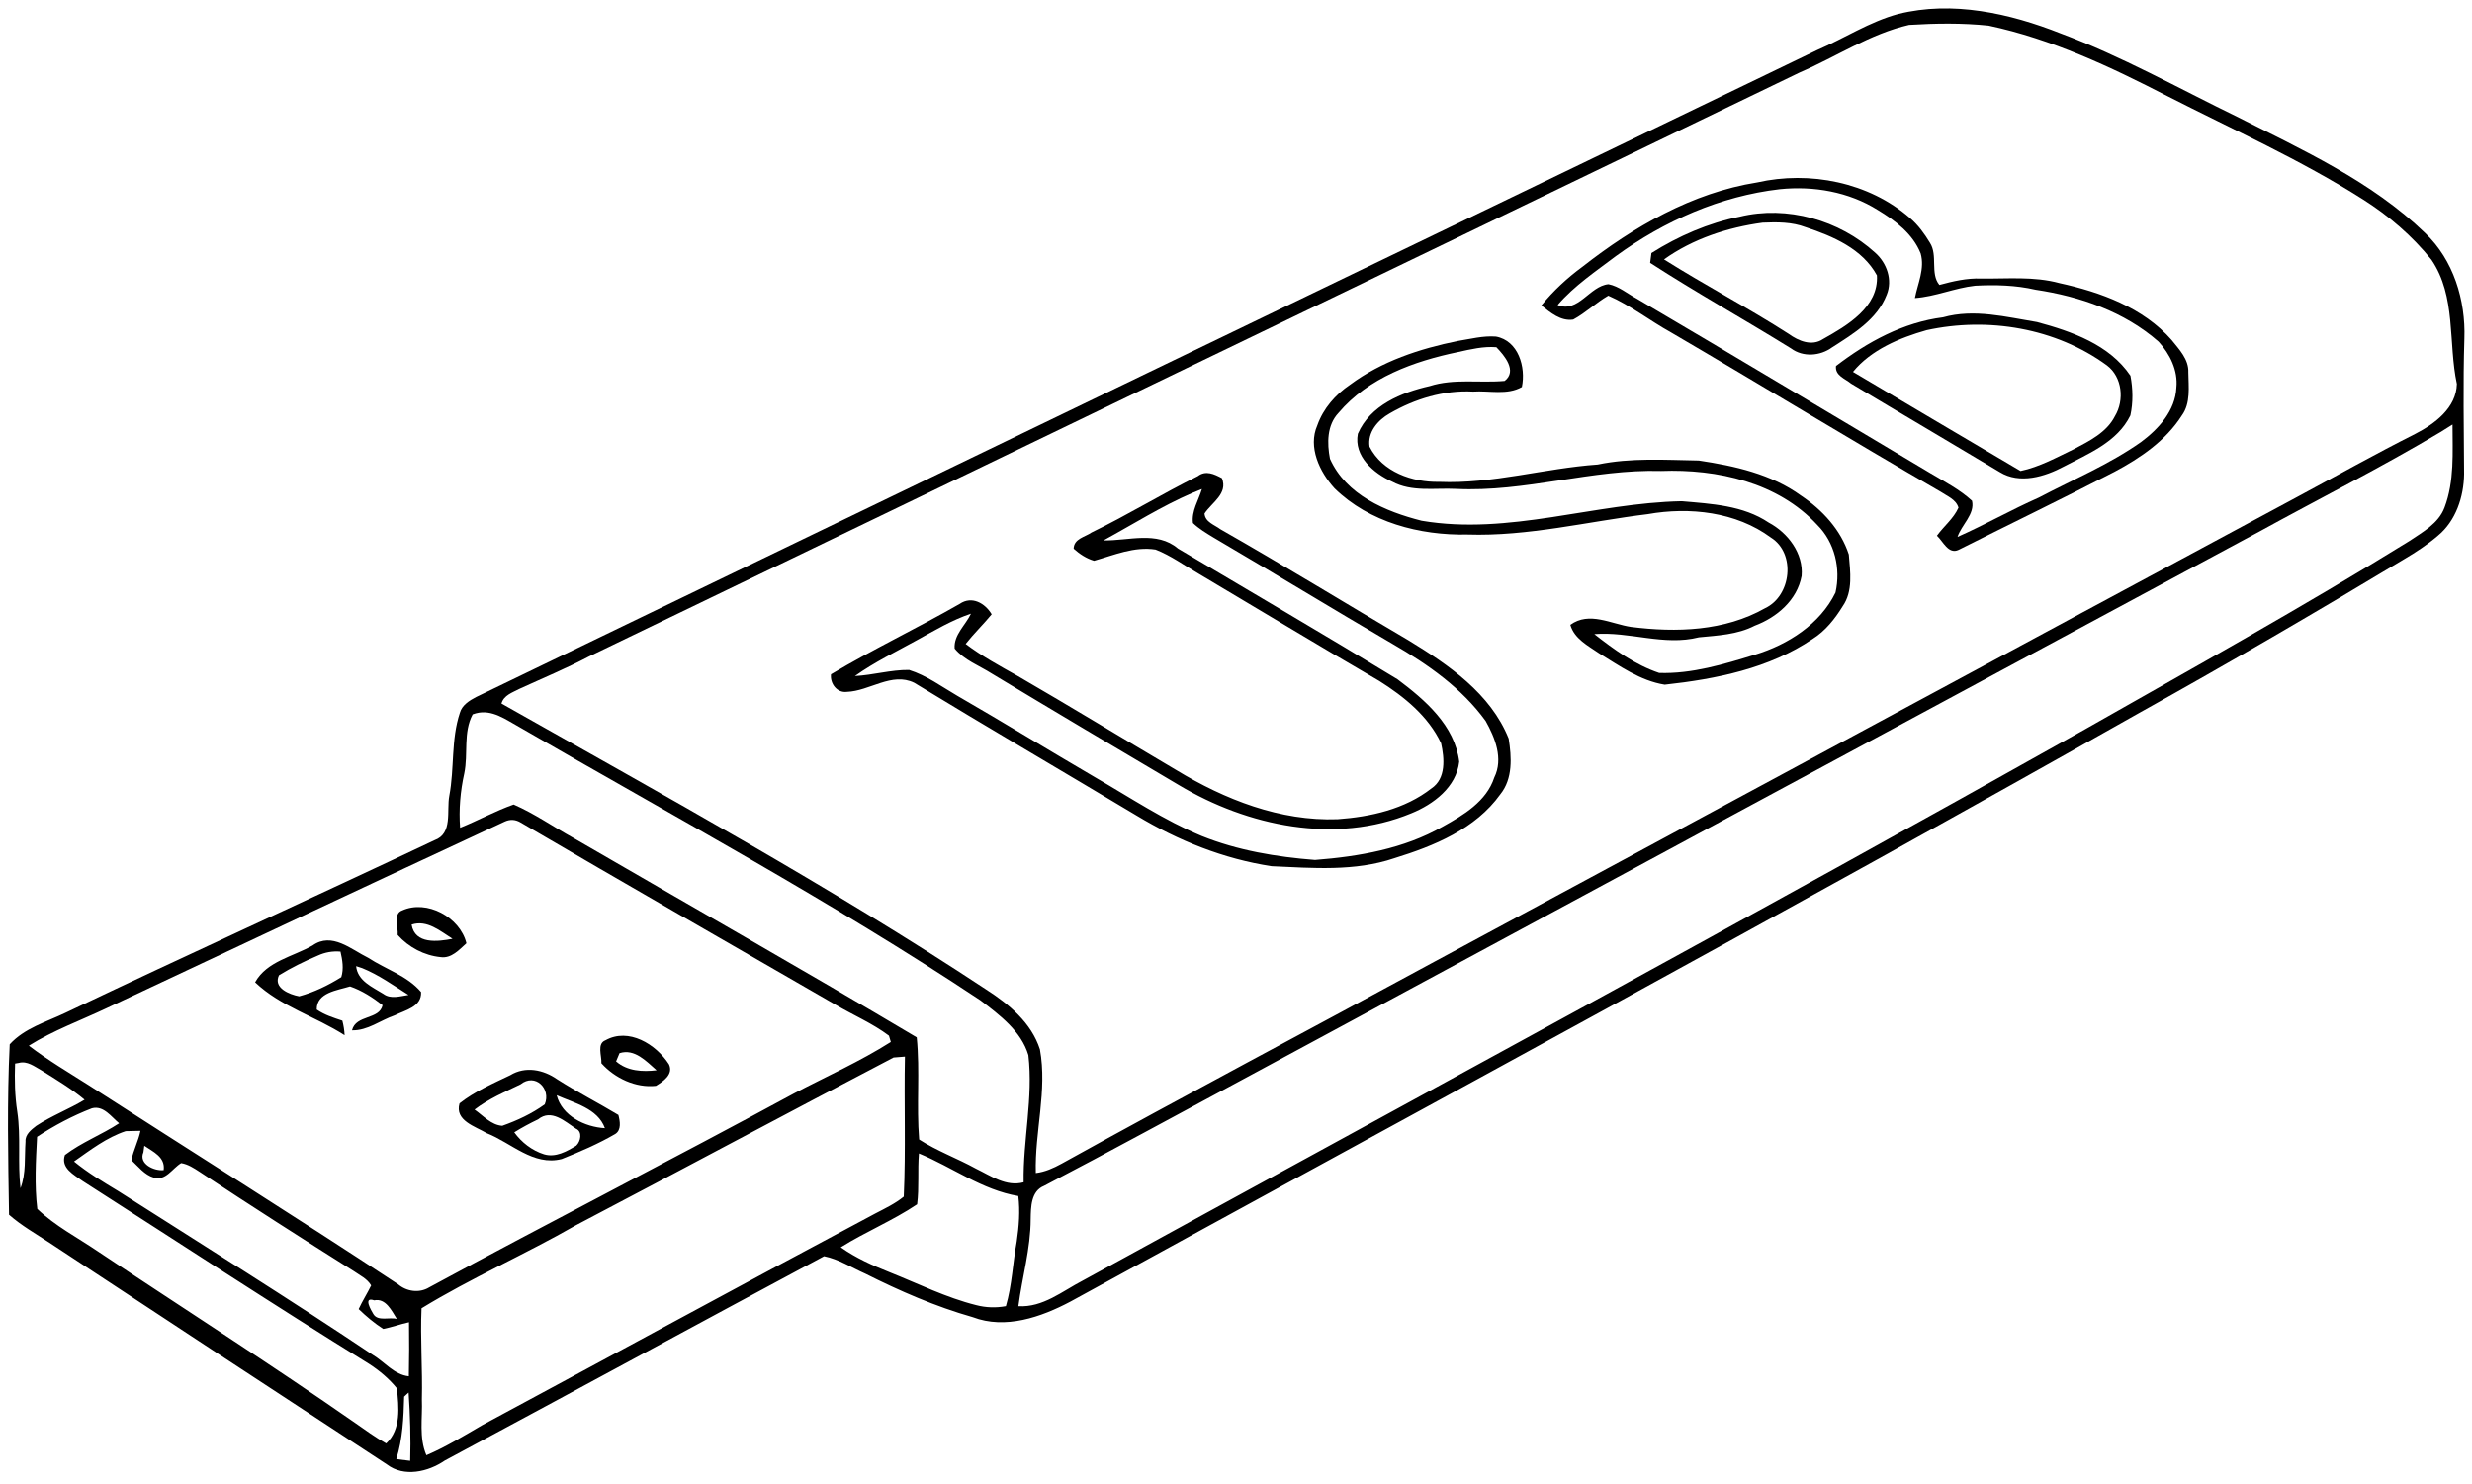 <?xml version="1.0" encoding="UTF-8" ?>
<!DOCTYPE svg PUBLIC "-//W3C//DTD SVG 1.1//EN" "http://www.w3.org/Graphics/SVG/1.1/DTD/svg11.dtd">
<svg width="438pt" height="263pt" viewBox="0 0 438 263" version="1.1" xmlns="http://www.w3.org/2000/svg">
<g id="#000000ff">
<path fill="#000000" opacity="1.00" d=" M 336.34 2.47 C 345.94 0.08 356.06 2.34 365.09 5.91 C 375.90 9.95 385.98 15.64 396.34 20.67 C 407.99 26.58 420.20 32.12 429.70 41.30 C 434.72 46.07 436.89 53.20 436.65 60.00 C 436.40 68.00 436.56 76.01 436.60 84.01 C 436.55 88.03 435.14 92.32 431.95 94.94 C 430.12 96.51 428.10 97.83 426.04 99.05 C 410.58 108.36 394.99 117.45 379.22 126.23 C 316.42 161.73 252.92 195.96 189.67 230.65 C 184.47 233.41 178.13 235.62 172.35 233.41 C 165.74 231.53 159.44 228.78 153.31 225.70 C 150.89 224.64 148.62 223.13 146.01 222.61 C 123.58 234.63 101.23 246.80 78.80 258.83 C 75.87 260.84 71.58 261.83 68.55 259.51 C 48.60 246.45 28.67 233.36 8.77 220.23 C 6.34 218.63 3.79 217.19 1.60 215.26 C 1.44 205.21 1.23 195.10 1.72 185.06 C 4.34 182.18 8.21 181.10 11.61 179.47 C 33.33 169.12 55.24 159.18 76.99 148.89 C 80.26 147.72 79.10 143.69 79.61 141.02 C 80.53 136.15 79.90 131.06 81.48 126.32 C 81.86 124.95 83.17 124.14 84.35 123.52 C 163.54 85.29 242.73 47.05 321.95 8.88 C 326.77 6.80 331.24 3.85 336.34 2.47 M 338.26 4.41 C 331.36 6.00 325.36 10.05 318.91 12.83 C 247.37 47.32 175.86 81.86 104.32 116.35 C 100.31 118.46 96.11 120.20 91.99 122.09 C 90.78 122.73 89.26 123.20 88.85 124.67 C 117.76 141.04 146.97 157.01 174.72 175.34 C 178.76 177.94 182.74 181.22 184.26 185.96 C 185.59 193.26 183.32 200.56 183.53 207.87 C 185.15 207.68 186.66 207.00 188.08 206.22 C 210.04 194.04 232.26 182.32 254.32 170.33 C 305.23 142.91 356.10 115.44 407.03 88.06 C 414.00 84.32 420.90 80.44 427.96 76.88 C 431.42 75.10 435.22 72.27 435.32 68.04 C 433.76 60.73 435.23 52.53 430.82 46.04 C 427.42 41.81 423.25 38.23 418.67 35.33 C 407.62 28.31 395.64 22.96 384.00 17.02 C 373.91 11.82 363.51 6.91 352.35 4.54 C 347.68 4.05 342.94 4.12 338.26 4.41 M 432.41 76.57 C 421.91 82.84 410.96 88.34 400.25 94.24 C 340.17 126.53 280.15 158.93 220.14 191.32 C 208.42 197.60 196.78 203.99 185.00 210.14 C 182.66 211.08 182.66 213.90 182.62 216.02 C 182.61 221.26 181.11 226.32 180.44 231.47 C 184.78 231.73 188.23 228.80 191.86 226.92 C 251.07 194.45 310.48 162.37 369.34 129.29 C 388.62 118.33 408.02 107.56 426.88 95.89 C 429.25 94.29 432.07 92.78 433.13 89.94 C 434.91 85.26 434.55 80.14 434.55 75.23 C 434.02 75.56 432.95 76.23 432.41 76.57 M 84.30 126.41 L 83.75 126.59 C 82.03 129.82 82.98 133.59 82.26 137.05 C 81.56 140.21 81.28 143.46 81.52 146.69 C 84.72 145.40 87.75 143.72 91.01 142.57 C 94.72 144.18 98.05 146.53 101.58 148.48 C 121.86 160.26 142.28 171.84 162.43 183.83 C 163.03 189.84 162.36 195.91 162.86 201.93 C 166.03 203.97 169.61 205.27 172.92 207.09 C 175.55 208.36 178.28 210.35 181.37 209.51 C 181.25 201.97 183.09 194.52 182.21 186.98 C 180.94 182.70 177.11 179.86 173.72 177.27 C 147.35 159.74 119.44 144.73 92.07 128.87 C 89.68 127.57 87.20 125.62 84.30 126.41 M 89.45 145.58 C 65.89 156.53 42.38 167.60 18.87 178.66 C 14.27 180.84 9.44 182.59 5.11 185.30 C 8.47 187.87 12.12 190.02 15.69 192.29 C 33.95 204.07 52.38 215.61 70.53 227.58 C 72.05 228.87 74.28 229.20 76.03 228.14 C 97.50 216.51 119.24 205.40 140.71 193.75 C 146.43 190.75 152.37 188.11 157.84 184.64 C 157.76 184.36 157.60 183.81 157.51 183.53 C 154.58 181.33 151.17 179.89 148.02 178.03 C 129.42 167.28 110.77 156.61 92.24 145.75 C 91.34 145.21 90.41 145.15 89.45 145.58 M 158.33 187.40 C 139.53 197.22 120.82 207.27 102.03 217.13 C 93.05 222.28 83.52 226.44 74.69 231.84 C 74.45 237.22 74.89 242.61 74.75 247.99 C 74.89 251.28 74.20 254.75 75.55 257.88 C 79.01 256.41 82.20 254.43 85.44 252.55 C 108.66 240.06 131.82 227.44 155.09 215.04 C 156.82 214.14 158.61 213.29 160.13 212.05 C 160.51 203.79 160.17 195.51 160.34 187.24 C 159.84 187.28 158.83 187.36 158.33 187.40 M 3.32 188.36 L 2.67 188.47 C 2.57 191.31 2.62 194.18 3.06 197.01 C 3.73 201.50 3.10 206.05 3.63 210.56 C 4.65 207.92 4.32 205.05 4.52 202.29 C 4.43 201.04 5.54 200.19 6.42 199.51 C 9.14 197.72 12.21 196.56 14.99 194.88 C 12.61 192.90 9.96 191.31 7.35 189.68 C 6.11 189.00 4.82 187.94 3.32 188.36 M 16.29 196.40 C 12.89 197.71 9.62 199.45 6.57 201.45 C 6.35 205.69 6.10 210.00 6.61 214.23 C 9.78 217.26 13.72 219.29 17.32 221.74 C 32.52 231.89 47.93 241.71 62.93 252.16 C 64.74 253.41 66.50 254.73 68.43 255.79 C 71.12 253.28 70.66 249.33 70.32 246.02 C 68.93 244.30 67.21 242.87 65.36 241.67 C 48.31 231.12 31.55 220.11 14.66 209.30 C 13.11 208.17 10.71 206.99 11.50 204.68 C 14.47 202.42 18.00 201.09 21.11 199.05 C 19.73 197.93 18.35 195.85 16.29 196.40 M 22.27 200.45 C 18.90 201.56 16.00 203.80 13.12 205.82 C 15.56 207.82 18.27 209.45 20.97 211.08 C 36.01 220.67 51.15 230.11 65.97 240.04 C 68.13 241.31 69.81 243.61 72.44 243.89 C 72.51 240.70 72.51 237.50 72.47 234.31 C 70.93 234.65 69.45 235.19 67.91 235.50 C 66.34 234.49 64.90 233.28 63.55 231.98 C 64.21 230.54 65.07 229.21 65.76 227.79 C 65.07 226.60 63.75 226.00 62.67 225.24 C 53.51 219.47 44.39 213.64 35.37 207.66 C 34.36 207.00 33.32 206.31 32.10 206.11 C 30.51 207.06 29.38 209.31 27.24 208.68 C 25.61 208.20 24.48 206.71 23.28 205.59 C 23.65 203.80 24.52 202.17 24.89 200.39 C 24.23 200.40 22.92 200.44 22.27 200.45 M 25.41 204.20 C 24.51 206.26 27.36 207.55 29.00 207.35 C 29.32 205.04 27.13 204.11 25.57 203.04 L 25.41 204.20 M 162.82 204.40 C 162.57 207.40 162.88 210.42 162.50 213.41 C 158.20 216.30 153.36 218.28 148.97 221.03 C 151.63 222.92 154.63 224.26 157.65 225.46 C 162.72 227.48 167.64 229.95 172.96 231.28 C 174.67 231.73 176.48 231.79 178.23 231.46 C 179.32 227.72 179.45 223.80 180.15 219.98 C 180.54 217.33 180.75 214.62 180.43 211.95 C 173.99 210.87 168.74 206.83 162.82 204.40 M 66.30 230.43 C 64.26 229.72 65.78 232.23 66.15 232.86 C 66.96 234.22 69.03 233.35 70.32 233.73 C 69.40 232.29 68.37 230.01 66.30 230.43 M 72.08 247.06 L 71.61 247.50 C 71.51 251.24 71.36 254.96 70.22 258.57 C 70.84 258.65 72.07 258.79 72.68 258.87 C 72.80 254.84 72.67 250.80 72.40 246.77 L 72.08 247.06 Z" />
<path fill="#000000" opacity="1.00" d=" M 311.34 32.33 C 320.65 30.23 331.12 32.28 338.41 38.63 C 339.86 39.85 340.98 41.41 341.96 43.03 C 343.39 45.25 341.96 48.49 343.63 50.49 C 346.03 49.84 348.48 49.26 351.00 49.36 C 355.64 49.42 360.37 48.93 364.91 50.17 C 372.20 51.77 379.70 54.49 384.77 60.24 C 386.11 61.92 387.84 63.68 387.74 66.00 C 387.77 68.55 388.19 71.44 386.58 73.64 C 383.74 78.10 379.24 81.17 374.64 83.61 C 365.50 88.34 356.22 92.82 347.03 97.44 C 345.22 98.30 344.28 95.92 343.19 94.94 C 344.41 93.25 346.14 91.90 347.01 89.96 C 346.56 88.48 345.01 87.93 343.85 87.14 C 327.82 77.89 312.03 68.23 296.05 58.89 C 292.30 56.81 288.90 54.11 284.96 52.39 C 282.79 53.65 280.95 55.44 278.75 56.63 C 276.54 56.96 274.71 55.40 273.11 54.12 C 275.22 51.54 277.69 49.25 280.37 47.28 C 289.44 40.18 299.82 34.16 311.34 32.33 M 315.34 33.53 C 304.81 34.75 294.87 39.16 286.34 45.36 C 282.76 48.08 278.95 50.61 275.99 54.05 C 279.63 55.55 281.65 50.68 284.99 50.36 C 286.86 50.73 288.36 52.05 290.02 52.93 C 307.40 63.15 324.68 73.54 342.01 83.84 C 344.54 85.36 347.22 86.73 349.41 88.74 C 349.97 91.09 347.54 93.01 346.84 95.15 C 351.72 92.99 356.37 90.33 361.26 88.17 C 367.34 84.97 373.73 82.30 379.36 78.33 C 382.47 76.02 385.44 72.76 385.62 68.69 C 385.93 65.65 384.47 62.72 382.46 60.54 C 376.40 55.22 368.53 52.52 360.66 51.34 C 357.15 50.53 353.54 50.44 349.96 50.63 C 346.34 51.03 342.93 52.56 339.29 52.82 C 339.80 50.21 341.08 47.62 340.31 44.91 C 338.93 41.44 335.82 39.09 332.72 37.22 C 327.59 33.99 321.32 32.91 315.34 33.53 Z" />
<path fill="#000000" opacity="1.00" d=" M 308.24 38.40 C 316.63 36.35 325.90 39.00 332.25 44.78 C 334.31 46.59 335.38 49.62 334.29 52.24 C 332.61 56.60 328.38 59.15 324.63 61.55 C 322.53 63.10 319.48 63.34 317.34 61.74 C 309.07 56.61 300.54 51.86 292.38 46.58 C 292.43 46.14 292.55 45.27 292.61 44.84 C 297.38 41.83 302.69 39.52 308.24 38.40 M 312.32 39.46 C 306.14 40.29 299.94 42.32 294.84 45.97 C 302.10 50.55 309.72 54.53 316.95 59.18 C 318.67 60.42 321.01 61.41 323.00 60.09 C 327.27 57.70 332.89 54.42 332.56 48.80 C 330.00 44.09 324.76 41.86 319.93 40.26 C 317.50 39.33 314.87 39.35 312.32 39.46 Z" />
<path fill="#000000" opacity="1.00" d=" M 344.28 56.23 C 349.80 54.68 355.45 56.18 360.93 57.07 C 367.07 58.72 373.76 61.07 377.48 66.58 C 377.92 68.88 377.97 71.32 377.47 73.61 C 375.19 78.31 370.07 80.37 365.71 82.66 C 362.32 84.48 357.86 85.84 354.33 83.66 C 345.56 78.40 336.74 73.23 327.98 67.97 C 326.94 67.10 325.11 66.56 325.31 64.86 C 330.87 60.59 337.23 57.12 344.28 56.23 M 341.36 58.51 C 336.59 59.86 331.51 61.99 328.32 65.90 C 338.19 71.78 348.12 77.61 358.01 83.46 C 361.36 82.75 364.39 81.07 367.45 79.60 C 370.19 78.15 373.26 76.65 374.73 73.75 C 376.44 70.92 376.04 66.80 373.31 64.75 C 364.24 58.11 352.24 56.13 341.36 58.51 Z" />
<path fill="#000000" opacity="1.00" d=" M 258.30 60.42 C 260.53 60.07 262.76 59.47 265.05 59.64 C 269.03 60.35 270.39 65.08 269.65 68.58 C 267.02 70.07 263.87 69.19 261.00 69.39 C 255.82 69.11 250.68 70.68 246.23 73.26 C 244.15 74.43 242.26 76.60 242.66 79.16 C 244.93 83.64 250.24 85.49 254.99 85.39 C 264.47 85.79 273.67 82.98 283.08 82.32 C 288.97 81.09 295.02 81.51 301.00 81.61 C 307.33 82.56 313.86 84.00 319.13 87.84 C 322.90 90.36 326.16 93.89 327.58 98.26 C 327.83 101.30 328.36 104.77 326.49 107.44 C 325.11 109.68 323.43 111.81 321.18 113.22 C 313.47 118.46 304.06 120.34 294.96 121.33 C 290.63 120.64 286.96 118.00 283.30 115.75 C 281.36 114.41 278.94 113.19 278.24 110.73 C 281.59 108.29 285.44 110.57 289.00 111.10 C 297.01 112.11 305.57 111.86 312.76 107.77 C 317.40 105.58 318.24 98.05 313.77 95.26 C 307.60 90.70 299.36 89.80 291.96 91.11 C 281.33 92.41 270.79 95.08 260.00 94.73 C 251.56 94.90 242.62 92.57 236.46 86.54 C 233.82 83.64 231.71 79.23 233.41 75.37 C 234.46 72.39 236.62 69.92 239.21 68.17 C 244.79 64.02 251.55 61.79 258.30 60.42 M 258.37 62.38 C 250.58 63.99 242.44 66.92 237.16 73.17 C 235.10 75.35 235.12 78.54 235.65 81.30 C 238.51 87.71 245.50 90.66 251.89 92.28 C 267.35 94.91 282.55 89.12 297.97 88.82 C 303.25 89.28 308.85 89.56 313.39 92.61 C 316.80 94.43 319.56 98.06 319.22 102.06 C 318.43 106.35 314.83 109.41 310.91 110.88 C 307.83 112.47 304.37 112.61 301.01 112.94 C 294.84 114.51 288.71 111.87 282.49 112.37 C 286.00 115.12 289.72 117.82 293.98 119.25 C 299.77 119.44 305.45 117.71 310.94 116.02 C 316.78 114.24 322.48 110.63 325.22 105.01 C 326.18 100.77 325.10 96.12 321.99 93.02 C 315.04 85.48 304.25 83.08 294.34 83.46 C 282.11 83.10 270.23 87.25 257.99 86.64 C 254.20 86.45 250.14 87.23 246.66 85.35 C 243.40 83.89 239.83 80.84 240.59 76.87 C 242.78 71.82 248.29 69.55 253.33 68.41 C 257.63 67.04 262.18 67.90 266.60 67.50 C 268.88 65.75 266.55 62.99 265.13 61.53 C 262.84 61.35 260.59 61.89 258.37 62.38 Z" />
<path fill="#000000" opacity="1.00" d=" M 212.24 84.37 C 213.64 83.29 215.15 84.01 216.51 84.74 C 217.61 87.48 214.72 89.04 213.42 91.00 C 213.53 92.53 215.20 93.00 216.24 93.79 C 227.45 100.17 238.44 106.95 249.58 113.48 C 256.65 117.80 264.10 122.88 267.31 130.88 C 267.84 134.19 268.07 137.99 265.83 140.76 C 261.42 146.92 254.06 149.92 247.06 152.08 C 240.08 154.46 232.56 153.82 225.33 153.50 C 216.84 152.22 208.74 148.96 201.41 144.54 C 188.27 136.68 175.06 128.95 161.98 120.99 C 158.01 119.05 154.05 122.47 150.06 122.60 C 148.30 122.83 147.05 121.13 147.24 119.49 C 154.68 115.05 162.53 111.32 170.05 107.01 C 172.19 105.54 174.53 106.88 175.71 108.86 C 174.23 110.66 172.54 112.28 171.10 114.11 C 173.97 116.28 177.14 118.01 180.27 119.76 C 189.72 125.24 199.03 130.92 208.43 136.47 C 217.01 141.68 226.81 145.55 237.00 145.17 C 242.85 144.75 248.92 143.40 253.63 139.71 C 256.24 137.97 255.93 134.39 255.34 131.72 C 253.09 126.92 248.77 123.43 244.37 120.66 C 233.64 114.42 223.04 107.99 212.37 101.66 C 209.85 100.21 207.47 98.45 204.75 97.39 C 200.97 96.80 197.40 98.36 193.85 99.37 C 192.48 98.97 191.28 98.17 190.23 97.23 C 190.28 95.45 192.23 95.18 193.39 94.37 C 199.79 91.27 205.86 87.52 212.24 84.37 M 211.29 87.34 C 205.81 89.70 200.76 92.91 195.53 95.76 C 199.93 95.87 204.96 94.02 208.72 97.21 C 221.69 104.91 234.73 112.52 247.61 120.37 C 252.48 124.02 257.77 128.55 258.55 134.98 C 258.05 139.49 253.97 142.54 250.05 144.13 C 236.59 149.70 221.06 146.40 208.89 139.13 C 197.81 132.58 186.74 126.01 175.72 119.36 C 173.51 117.95 170.85 116.98 169.15 114.93 C 168.96 112.50 171.08 110.79 172.04 108.75 C 168.67 109.88 165.61 111.71 162.52 113.41 C 158.80 115.47 154.95 117.33 151.48 119.80 C 154.70 119.64 157.84 118.68 161.07 118.72 C 164.18 119.69 166.84 121.68 169.63 123.30 C 177.83 128.03 185.89 132.99 194.06 137.76 C 200.27 141.35 206.28 145.37 212.91 148.14 C 219.30 150.71 226.17 151.86 233.00 152.39 C 240.77 151.79 248.74 150.41 255.61 146.49 C 259.30 144.44 263.37 142.04 264.76 137.78 C 266.40 134.47 264.91 130.73 263.23 127.76 C 259.01 121.93 252.99 117.72 246.83 114.16 C 236.15 107.93 225.61 101.48 214.95 95.22 C 213.70 94.46 212.43 93.70 211.37 92.69 C 211.09 90.53 212.38 88.65 212.96 86.66 C 212.54 86.83 211.71 87.17 211.29 87.34 Z" />
<path fill="#000000" opacity="1.00" d=" M 71.25 161.34 C 75.60 159.34 81.51 162.52 82.64 167.15 C 81.37 168.29 79.98 169.88 78.09 169.61 C 75.18 169.33 72.40 167.86 70.46 165.68 C 70.60 164.32 69.61 161.92 71.25 161.34 M 72.93 163.85 C 73.52 167.37 77.56 166.87 80.18 166.36 C 78.04 165.02 75.66 162.93 72.93 163.85 Z" />
<path fill="#000000" opacity="1.00" d=" M 55.39 167.54 C 58.81 165.11 62.22 168.25 65.26 169.74 C 68.35 171.77 72.17 172.91 74.61 175.80 C 74.73 178.45 71.77 179.00 69.93 179.93 C 67.40 180.79 65.15 182.65 62.37 182.58 C 63.06 179.78 67.21 180.75 67.79 178.13 C 66.04 176.76 64.13 175.53 62.02 174.80 C 59.78 175.50 56.08 175.87 56.12 178.90 C 57.48 179.85 59.10 180.35 60.66 180.87 C 60.88 181.71 61.02 182.57 61.06 183.45 C 55.89 180.12 49.71 178.36 45.20 174.07 C 47.29 170.32 51.92 169.53 55.39 167.54 M 56.32 169.33 C 53.95 170.34 51.62 171.47 49.43 172.83 C 48.36 175.06 51.28 176.23 53.01 176.55 C 55.65 175.83 58.15 174.61 60.47 173.16 C 60.94 171.68 60.67 170.10 60.33 168.63 C 58.92 168.51 57.58 168.75 56.32 169.33 M 64.17 171.56 L 63.10 171.21 C 63.36 173.83 65.99 174.91 67.92 176.12 C 69.24 177.10 70.92 176.52 72.38 176.31 C 69.71 174.62 67.11 172.75 64.17 171.56 Z" />
<path fill="#000000" opacity="1.00" d=" M 107.28 184.34 C 111.38 182.05 116.24 185.04 118.52 188.59 C 119.39 190.36 117.52 191.63 116.22 192.42 C 112.62 192.81 108.94 191.06 106.56 188.42 C 106.64 187.13 105.72 184.93 107.28 184.34 M 109.77 186.63 L 109.16 188.09 C 111.18 189.82 113.82 189.95 116.34 189.66 C 114.53 188.08 112.44 185.77 109.77 186.63 Z" />
<path fill="#000000" opacity="1.00" d=" M 90.41 190.53 C 93.08 188.89 96.27 189.54 98.71 191.25 C 102.24 193.51 105.98 195.42 109.57 197.58 C 109.85 198.66 110.15 200.25 109.00 200.96 C 105.99 202.71 102.76 204.10 99.53 205.39 C 94.48 206.67 90.59 202.51 86.24 200.81 C 84.21 199.60 80.53 198.59 81.42 195.53 C 84.12 193.40 87.32 192.01 90.41 190.53 M 92.23 192.15 C 89.44 193.49 86.55 194.74 84.08 196.63 C 85.61 197.70 87.03 199.36 88.99 199.50 C 91.64 198.56 94.24 197.36 96.52 195.70 C 97.68 192.92 94.82 190.07 92.23 192.15 M 98.63 194.08 C 99.56 197.75 103.66 199.73 107.18 199.92 C 105.90 196.40 101.72 195.47 98.63 194.08 M 95.34 198.36 C 93.90 199.05 92.48 199.81 91.12 200.66 C 92.42 202.45 94.27 203.89 96.39 204.55 C 98.43 205.17 100.42 204.05 102.11 203.01 C 102.89 202.27 103.25 200.53 102.06 200.02 C 100.09 198.73 97.69 196.45 95.34 198.36 Z" />
</g>
</svg>
